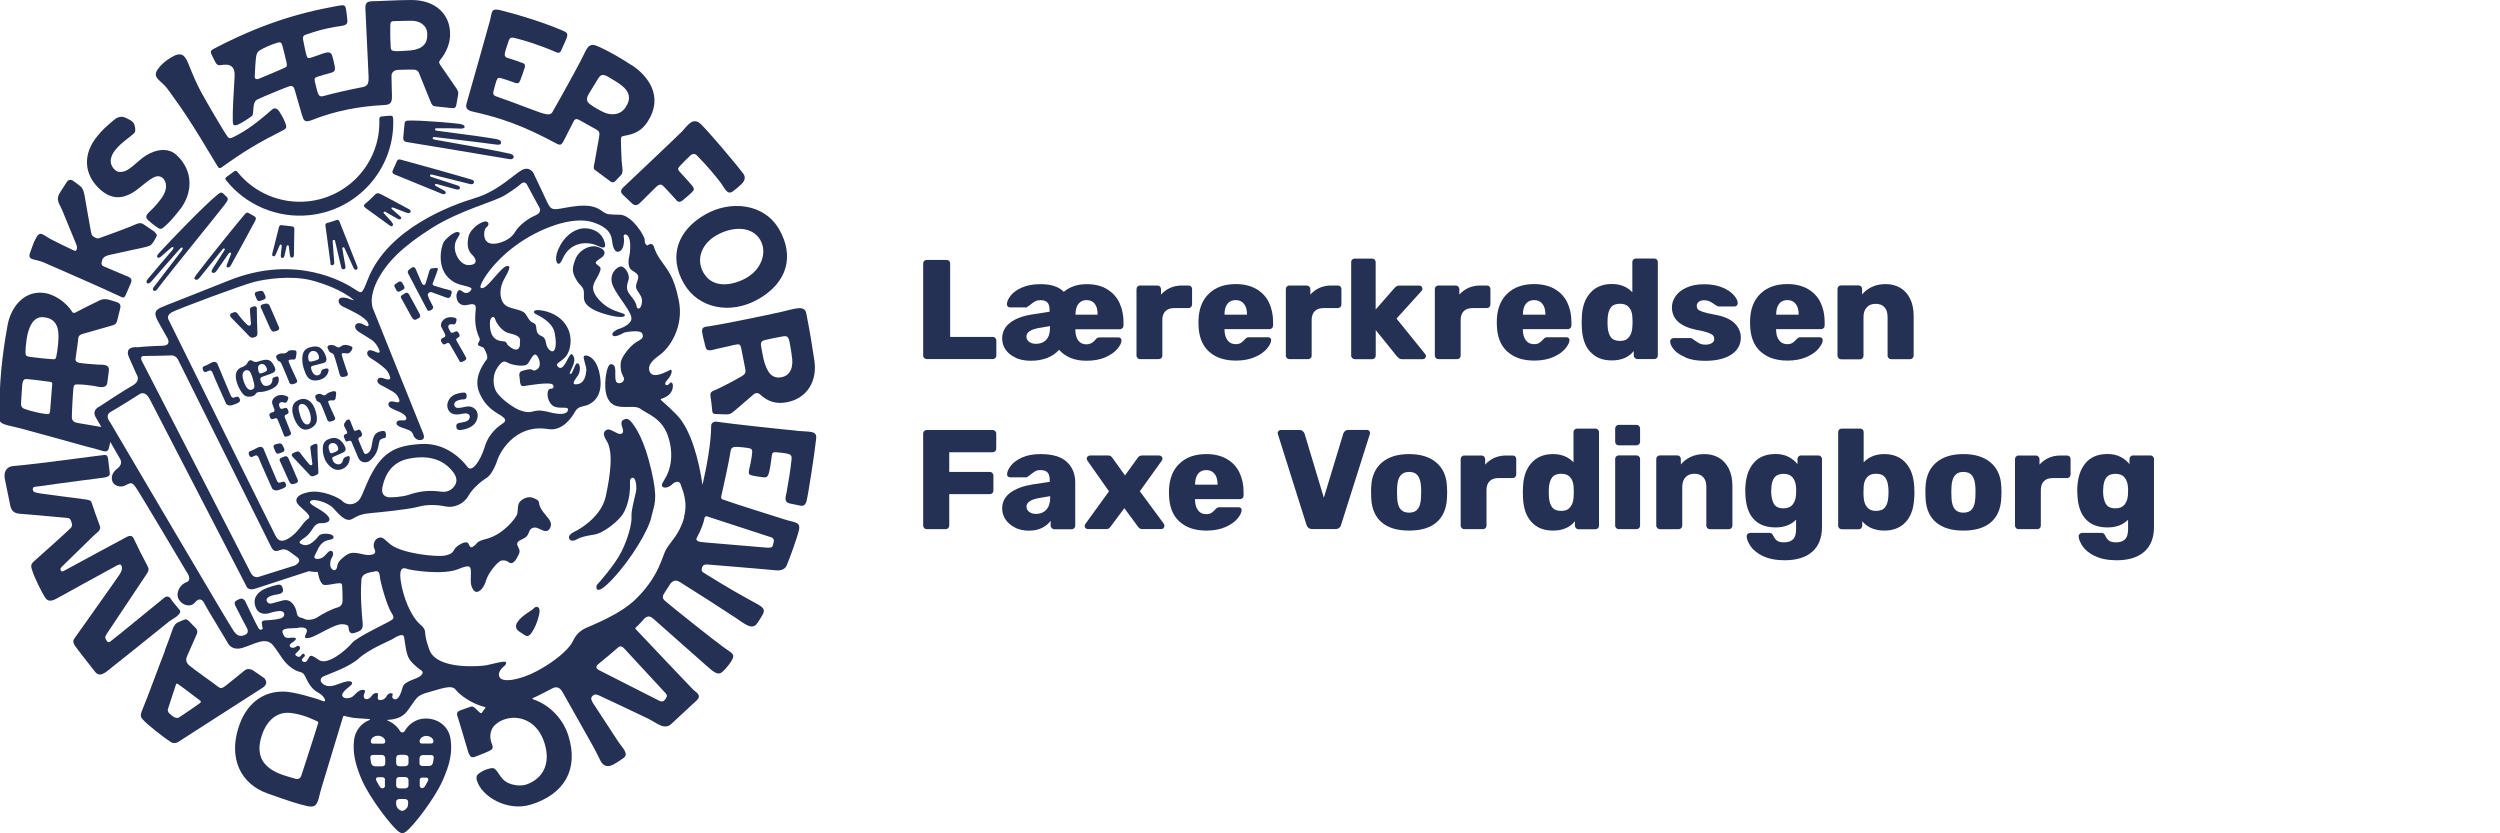 <?xml version="1.0" encoding="UTF-8"?>
<svg id="Lag_1" data-name="Lag 1" xmlns="http://www.w3.org/2000/svg" viewBox="0 0 300 100">
  <defs>
    <style>
      .cls-1 {
        fill: none;
        stroke: #000;
        stroke-miterlimit: 10;
      }

      .cls-2 {
        fill: #253154;
      }
    </style>
  </defs>
  <g id="Lange_kredsnavne" data-name="Lange kredsnavne">
    <path class="cls-2" d="M110.91,42.97c-.08-.08-.13-.18-.13-.3v-11.05c0-.12.04-.23.13-.31s.18-.12.3-.12h2.38c.12,0,.23.04.31.12.08.08.12.18.12.31v8.81h5.1c.12,0,.23.04.31.13.09.08.13.19.13.31v1.8c0,.12-.04.23-.13.3-.08.08-.19.12-.31.12h-7.9c-.11,0-.21-.04-.3-.13Z"/>
    <path class="cls-2" d="M121.88,42.92c-.52-.23-.92-.55-1.2-.95s-.42-.85-.42-1.35c0-.77.32-1.4.95-1.89.63-.49,1.52-.82,2.65-1l2.09-.32v-.2c0-.41-.08-.71-.25-.9-.16-.19-.45-.29-.86-.29-.24,0-.43.04-.59.12-.15.08-.33.2-.52.36-.15.12-.28.22-.39.27-.05.08-.1.12-.17.12h-1.97c-.11,0-.2-.04-.27-.11s-.1-.16-.1-.26c0-.31.15-.65.44-1.03.29-.38.75-.71,1.35-.98.61-.27,1.35-.41,2.24-.41,1.28,0,2.21.31,2.79.92.74-.61,1.64-.92,2.72-.92s1.88.22,2.55.65c.67.43,1.15.99,1.45,1.67.3.69.45,1.43.45,2.22v.43c0,.12-.04.23-.13.31-.08.08-.19.13-.31.13h-5.34v.1c.01.57.14.99.37,1.28s.55.43.94.43c.44,0,.82-.19,1.12-.58.09-.11.17-.18.24-.21s.17-.04.31-.04h2.21c.1,0,.19.03.25.1.07.07.1.15.1.26,0,.28-.16.62-.49,1.01-.33.39-.81.73-1.44,1.01s-1.39.42-2.28.42c-.71,0-1.35-.11-1.9-.34s-1.01-.55-1.38-.97c-.79.87-1.93,1.31-3.4,1.31-.69,0-1.3-.12-1.82-.35ZM125.54,40.78c.31-.32.46-.8.46-1.44v-.21l-1.39.24c-.96.18-1.44.52-1.44,1.02,0,.26.11.47.33.63.22.16.5.24.82.24.51,0,.92-.16,1.22-.48ZM131.71,37.76v-.07c0-.53-.11-.95-.34-1.24-.23-.29-.56-.44-.99-.44-.39,0-.7.14-.94.42-.24.28-.37.7-.38,1.26v.07h2.65Z"/>
    <path class="cls-2" d="M136.51,42.97c-.08-.08-.13-.18-.13-.3v-7.97c0-.12.04-.23.12-.31s.18-.13.31-.13h2.07c.12,0,.23.04.31.13.08.08.13.19.13.31v.65c.32-.35.69-.62,1.11-.81.43-.19.9-.28,1.42-.28h.77c.12,0,.23.04.31.12.08.08.12.18.12.31v1.85c0,.11-.04.21-.12.3-.08.08-.18.13-.31.13h-1.72c-.45,0-.8.12-1.05.37s-.37.6-.37,1.05v4.29c0,.12-.04.23-.13.3-.08.08-.19.12-.31.12h-2.24c-.11,0-.21-.04-.3-.13Z"/>
    <path class="cls-2" d="M145.04,42.16c-.79-.74-1.2-1.82-1.22-3.24v-.53c.05-1.35.46-2.4,1.26-3.16.79-.76,1.86-1.14,3.21-1.14.97,0,1.8.2,2.47.59.67.39,1.18.93,1.51,1.61.33.69.5,1.46.5,2.34v.43c0,.12-.04.23-.13.31-.08.08-.19.13-.31.13h-5.39v.1c.01.51.13.92.36,1.23.23.31.55.47.97.47.27,0,.49-.05.65-.16.16-.11.32-.25.47-.42.1-.11.18-.18.25-.21.06-.03.16-.04.3-.04h2.23c.1,0,.19.03.26.09s.11.14.11.23c0,.29-.17.64-.5,1.04-.33.4-.82.74-1.46,1.02-.64.28-1.4.42-2.27.42-1.38,0-2.47-.37-3.26-1.11ZM149.64,37.76v-.03c0-.54-.12-.97-.36-1.27-.24-.3-.57-.45-1-.45s-.76.15-.99.45c-.23.3-.35.72-.35,1.27v.03h2.7Z"/>
    <path class="cls-2" d="M154.43,42.97c-.08-.08-.13-.18-.13-.3v-7.97c0-.12.04-.23.12-.31s.18-.13.31-.13h2.07c.12,0,.23.04.31.13.08.08.13.19.13.31v.65c.32-.35.69-.62,1.11-.81.43-.19.9-.28,1.42-.28h.77c.12,0,.23.04.31.12.08.08.12.18.12.31v1.85c0,.11-.04.21-.12.3-.08.08-.18.13-.31.13h-1.72c-.45,0-.8.12-1.05.37s-.37.6-.37,1.05v4.29c0,.12-.04.23-.13.3-.08.08-.19.12-.31.12h-2.24c-.11,0-.21-.04-.3-.13Z"/>
    <path class="cls-2" d="M162.27,42.98c-.08-.08-.13-.18-.13-.3v-11.22c0-.12.04-.23.13-.31.08-.08.19-.12.31-.12h2.07c.12,0,.23.04.31.12.08.08.12.18.12.31v5.68l2.26-2.58s.06-.06.13-.12.13-.1.2-.13c.07-.03.15-.04.25-.04h2.4c.1,0,.19.04.26.11s.11.17.11.28c0,.1-.04.19-.12.27l-2.99,3.3,3.42,4.23c.08.1.12.19.12.25,0,.11-.04.21-.11.28-.07.07-.17.11-.28.11h-2.47c-.15,0-.26-.02-.33-.07s-.16-.12-.26-.22l-2.58-3.2v3.06c0,.11-.04.21-.12.3-.08.08-.18.13-.31.13h-2.07c-.12,0-.23-.04-.31-.12Z"/>
    <path class="cls-2" d="M172.31,42.97c-.08-.08-.13-.18-.13-.3v-7.97c0-.12.04-.23.12-.31s.18-.13.31-.13h2.07c.12,0,.23.04.31.13.08.08.13.19.13.31v.65c.32-.35.69-.62,1.11-.81.43-.19.9-.28,1.42-.28h.77c.12,0,.23.04.31.12.08.08.12.18.12.31v1.85c0,.11-.04.21-.12.3-.08.08-.18.13-.31.13h-1.72c-.45,0-.8.12-1.05.37s-.37.6-.37,1.05v4.29c0,.12-.04.23-.13.3-.08.08-.19.12-.31.12h-2.24c-.11,0-.21-.04-.3-.13Z"/>
    <path class="cls-2" d="M180.84,42.16c-.79-.74-1.2-1.82-1.22-3.24v-.53c.05-1.35.46-2.4,1.26-3.16.79-.76,1.86-1.14,3.21-1.14.97,0,1.8.2,2.47.59.67.39,1.18.93,1.51,1.61.33.69.5,1.46.5,2.34v.43c0,.12-.04.23-.13.31-.08.08-.19.13-.31.13h-5.39v.1c.01.51.13.92.36,1.23.23.31.55.47.97.47.27,0,.49-.05.65-.16.16-.11.32-.25.47-.42.1-.11.18-.18.25-.21.06-.03.16-.04.3-.04h2.23c.1,0,.19.03.26.09s.11.14.11.23c0,.29-.17.64-.5,1.04-.33.4-.82.74-1.46,1.02-.64.28-1.4.42-2.27.42-1.38,0-2.47-.37-3.26-1.11ZM185.45,37.76v-.03c0-.54-.12-.97-.36-1.27-.24-.3-.57-.45-1-.45s-.76.15-.99.45c-.23.3-.35.72-.35,1.27v.03h2.7Z"/>
    <path class="cls-2" d="M190.83,42.23c-.63-.69-.97-1.68-1.01-2.96l-.02-.6.02-.61c.04-1.24.38-2.21,1.02-2.92.63-.71,1.5-1.06,2.58-1.06,1.02,0,1.84.33,2.46.99v-3.62c0-.12.04-.23.13-.31.08-.08.18-.12.3-.12h2.19c.12,0,.23.04.31.12.08.08.13.18.13.31v11.22c0,.12-.04.23-.13.3-.08.08-.19.12-.31.12h-2.02c-.11,0-.21-.04-.3-.13s-.13-.18-.13-.3v-.53c-.61.75-1.49,1.12-2.63,1.12s-1.96-.35-2.59-1.04ZM195.49,40.44c.24-.31.37-.71.39-1.18.02-.32.03-.53.03-.65,0-.12-.01-.33-.03-.63-.02-.44-.16-.81-.4-1.1-.24-.29-.6-.43-1.08-.43-.51,0-.88.15-1.1.45-.22.3-.35.72-.38,1.25l-.02.53.02.53c.03.53.16.95.38,1.25.22.3.59.45,1.1.45s.85-.16,1.09-.47Z"/>
    <path class="cls-2" d="M202.26,42.88c-.62-.26-1.09-.57-1.39-.93s-.45-.69-.45-.99c0-.11.04-.21.13-.28s.18-.11.28-.11h2.06c.07,0,.12.02.17.07.19.12.3.2.32.22.22.16.42.28.6.37s.41.13.67.13c.31,0,.56-.06.76-.18.2-.12.3-.29.3-.5,0-.18-.05-.33-.16-.44-.11-.11-.31-.22-.61-.33-.3-.11-.76-.22-1.37-.33-1.96-.4-2.94-1.3-2.94-2.72,0-.46.15-.91.45-1.33.3-.43.74-.77,1.33-1.03.58-.26,1.28-.39,2.1-.39s1.54.13,2.15.38c.61.25,1.07.56,1.39.92s.48.68.48.98c0,.1-.04.19-.11.27-.07.08-.16.12-.26.12h-1.87c-.1,0-.18-.02-.24-.07-.14-.07-.27-.15-.41-.26-.2-.13-.38-.24-.54-.31-.15-.07-.35-.11-.59-.11-.28,0-.5.06-.66.19s-.24.28-.24.48c0,.17.05.31.14.42.1.11.29.21.6.31.3.1.76.21,1.37.32,1.11.19,1.92.54,2.42,1.03.5.49.76,1.07.76,1.73,0,.85-.38,1.53-1.13,2.03-.75.5-1.81.76-3.17.76-.93,0-1.71-.13-2.33-.39Z"/>
    <path class="cls-2" d="M211.23,42.16c-.79-.74-1.2-1.82-1.22-3.24v-.53c.05-1.35.46-2.4,1.26-3.16.79-.76,1.86-1.14,3.21-1.14.97,0,1.8.2,2.47.59.67.39,1.18.93,1.51,1.61.33.69.5,1.46.5,2.34v.43c0,.12-.04.23-.13.31-.08.08-.19.13-.31.13h-5.39v.1c.01.51.13.92.36,1.23.23.31.55.47.97.47.27,0,.49-.05.65-.16.16-.11.32-.25.47-.42.1-.11.18-.18.25-.21.06-.03.16-.04.3-.04h2.23c.1,0,.19.03.26.09s.11.14.11.23c0,.29-.17.64-.5,1.04-.33.4-.82.74-1.46,1.02-.64.28-1.4.42-2.27.42-1.38,0-2.47-.37-3.26-1.11ZM215.84,37.76v-.03c0-.54-.12-.97-.36-1.27-.24-.3-.57-.45-1-.45s-.76.15-.99.45c-.23.3-.35.72-.35,1.27v.03h2.7Z"/>
    <path class="cls-2" d="M220.63,42.97c-.08-.08-.13-.18-.13-.3v-7.99c0-.12.04-.23.13-.31.08-.08.18-.12.3-.12h2.09c.12,0,.23.04.31.12.08.08.12.18.12.31v.65c.31-.37.7-.67,1.18-.9.48-.23,1.03-.34,1.66-.34s1.22.15,1.73.44c.5.29.9.73,1.19,1.31.29.58.43,1.27.43,2.09v4.74c0,.11-.04.21-.12.3-.08.08-.18.13-.31.13h-2.26c-.12,0-.23-.04-.31-.12-.08-.08-.13-.18-.13-.3v-4.64c0-.51-.12-.9-.37-1.17-.24-.27-.6-.41-1.06-.41s-.81.14-1.07.42c-.26.28-.39.67-.39,1.17v4.64c0,.11-.04.21-.12.3-.08.08-.18.13-.31.13h-2.26c-.11,0-.21-.04-.3-.13Z"/>
    <path class="cls-2" d="M110.91,63.37c-.08-.09-.13-.18-.13-.3v-11.03c0-.12.04-.23.12-.31s.18-.13.31-.13h7.9c.12,0,.23.04.31.13.09.08.13.19.13.31v1.8c0,.12-.04.23-.13.31-.08.08-.19.12-.31.12h-5.2v2.36h4.86c.12,0,.23.04.31.13.08.08.13.19.13.31v1.8c0,.12-.04.23-.13.31-.08.08-.19.12-.31.12h-4.86v3.77c0,.11-.04.21-.12.3-.08.08-.18.13-.31.13h-2.28c-.11,0-.21-.04-.3-.13Z"/>
    <path class="cls-2" d="M121.84,63.32c-.49-.23-.88-.55-1.16-.96s-.42-.86-.42-1.34c0-.77.32-1.4.96-1.88.64-.48,1.52-.81,2.64-1l2.11-.32v-.2c0-.42-.09-.73-.26-.92s-.46-.29-.87-.29c-.23,0-.42.04-.57.12-.15.08-.33.2-.52.36-.15.12-.28.22-.39.27-.05.08-.1.12-.17.12h-1.97c-.11,0-.21-.04-.28-.11-.07-.07-.1-.16-.09-.26.01-.31.16-.65.46-1.03.29-.38.74-.71,1.34-.98.6-.27,1.34-.41,2.23-.41,1.41,0,2.45.31,3.13.93.68.62,1.02,1.45,1.02,2.51v5.15c0,.11-.04.21-.12.3-.08.08-.18.13-.31.13h-2.09c-.11,0-.21-.04-.3-.13-.08-.09-.13-.18-.13-.3v-.59c-.25.35-.59.64-1.04.86-.44.22-.97.33-1.58.33s-1.15-.12-1.64-.35ZM125.55,61.17c.31-.33.47-.8.47-1.43v-.2l-1.41.24c-.95.18-1.43.52-1.43,1.02,0,.26.11.47.33.63.22.16.5.24.82.24.5,0,.9-.16,1.22-.49Z"/>
    <path class="cls-2" d="M130.28,63.39c-.08-.07-.12-.17-.12-.28,0-.09.03-.18.1-.26l2.82-3.89-2.57-3.65c-.07-.09-.1-.18-.1-.26,0-.11.04-.21.12-.28s.17-.11.27-.11h2.19c.14,0,.24.03.31.08.07.06.14.13.2.22l1.5,2.09,1.51-2.09s.04-.04.08-.1c.04-.06.1-.1.18-.14s.16-.06.25-.06h2.09c.1,0,.19.04.27.11.08.07.12.16.12.26,0,.09-.03.18-.1.27l-2.62,3.65,2.87,3.89c.06.08.08.17.08.26,0,.11-.04.21-.11.28s-.17.11-.28.11h-2.29c-.19,0-.35-.09-.48-.27l-1.65-2.24-1.67,2.24c-.07.09-.14.16-.2.2-.07.05-.16.07-.29.07h-2.23c-.1,0-.19-.04-.27-.11Z"/>
    <path class="cls-2" d="M141.5,62.56c-.79-.74-1.2-1.82-1.22-3.24v-.53c.05-1.35.46-2.4,1.26-3.16.79-.76,1.86-1.14,3.21-1.14.97,0,1.8.2,2.47.59.67.39,1.18.93,1.51,1.62s.5,1.46.5,2.34v.42c0,.12-.04.23-.13.31s-.19.13-.31.13h-5.39v.1c.01.51.13.92.36,1.23.23.31.55.47.97.47.27,0,.49-.05.65-.16.16-.11.32-.25.47-.42.1-.11.18-.18.25-.21.06-.03.16-.04.3-.04h2.23c.1,0,.19.03.26.09s.11.14.11.23c0,.29-.17.64-.5,1.04-.33.4-.82.74-1.46,1.02-.64.28-1.4.42-2.27.42-1.38,0-2.47-.37-3.26-1.11ZM146.11,58.16v-.03c0-.54-.12-.97-.36-1.27-.24-.3-.57-.45-1-.45s-.76.15-.99.45c-.23.3-.35.72-.35,1.27v.03h2.7Z"/>
    <path class="cls-2" d="M157.03,63.36c-.12-.1-.2-.22-.25-.37l-3.43-10.88-.03-.15c0-.09.04-.17.11-.25.07-.07.16-.11.26-.11h2.23c.17,0,.31.05.42.14.11.1.18.2.21.31l2.31,7.68,2.33-7.68c.03-.12.1-.23.21-.32.11-.09.25-.14.42-.14h2.23c.1,0,.19.04.25.11.07.07.1.16.1.25,0,.06,0,.11-.02.15l-3.45,10.88c-.03.15-.11.27-.23.37-.12.1-.28.14-.47.14h-2.74c-.19,0-.35-.05-.47-.14Z"/>
    <path class="cls-2" d="M165.8,62.68c-.77-.66-1.18-1.61-1.25-2.83-.01-.15-.02-.4-.02-.77s0-.62.02-.77c.07-1.2.5-2.14,1.28-2.81.79-.67,1.87-1.01,3.26-1.01s2.47.34,3.26,1.01c.79.67,1.22,1.61,1.28,2.81.02.29.03.55.03.77s-.01.47-.03.77c-.07,1.22-.48,2.17-1.25,2.83-.76.66-1.86.99-3.29.99s-2.52-.33-3.29-.99ZM170.13,61.09c.23-.29.36-.73.39-1.33.01-.11.02-.34.02-.68s0-.57-.02-.68c-.03-.59-.16-1.03-.39-1.33s-.57-.44-1.04-.44-.81.15-1.04.44c-.23.29-.36.74-.39,1.33l-.02.68.02.68c.03.6.16,1.05.39,1.33.23.29.57.43,1.04.43s.81-.14,1.04-.43Z"/>
    <path class="cls-2" d="M175.41,63.37c-.08-.09-.13-.18-.13-.3v-7.97c0-.12.04-.23.12-.31.08-.08.18-.13.31-.13h2.07c.12,0,.23.04.31.13.08.09.13.19.13.31v.65c.32-.35.69-.62,1.11-.81.43-.19.9-.28,1.42-.28h.77c.12,0,.23.04.31.12.08.08.12.18.12.31v1.85c0,.11-.04.21-.12.3-.08.08-.18.13-.31.13h-1.72c-.45,0-.8.12-1.05.37-.24.25-.37.6-.37,1.05v4.28c0,.12-.04.23-.13.31-.08.08-.19.12-.31.12h-2.24c-.11,0-.21-.04-.3-.13Z"/>
    <path class="cls-2" d="M183.77,62.63c-.63-.69-.97-1.68-1.01-2.96l-.02-.59.02-.61c.04-1.24.38-2.21,1.02-2.92.63-.71,1.5-1.06,2.58-1.06,1.02,0,1.84.33,2.46.99v-3.62c0-.12.04-.23.13-.31.08-.08.18-.12.3-.12h2.19c.12,0,.23.04.31.12.08.08.13.18.13.31v11.22c0,.12-.04.23-.13.31-.08.08-.19.12-.31.12h-2.02c-.11,0-.21-.04-.3-.13-.08-.09-.13-.18-.13-.3v-.53c-.61.75-1.49,1.12-2.63,1.12s-1.96-.35-2.59-1.04ZM188.44,60.84c.24-.31.37-.71.39-1.18.02-.32.03-.53.03-.65,0-.12-.01-.33-.03-.63-.02-.44-.16-.81-.4-1.1-.24-.29-.6-.43-1.08-.43-.51,0-.88.15-1.1.45-.22.3-.35.72-.38,1.25l-.02.53.02.53c.03.53.16.95.38,1.25.22.3.59.45,1.1.45s.85-.16,1.09-.47Z"/>
    <path class="cls-2" d="M193.94,53.31c-.08-.08-.12-.19-.12-.31v-1.58c0-.12.04-.23.13-.31s.18-.13.3-.13h2.12c.12,0,.23.04.31.13s.13.19.13.31v1.58c0,.12-.04.23-.13.31s-.19.13-.31.13h-2.12c-.12,0-.23-.04-.31-.13ZM193.95,63.37c-.08-.09-.13-.18-.13-.3v-7.99c0-.12.04-.23.13-.31.08-.08.18-.12.3-.12h2.12c.12,0,.23.04.31.12.08.08.13.18.13.31v7.99c0,.12-.04.23-.13.31-.08.08-.19.12-.31.12h-2.12c-.11,0-.21-.04-.3-.13Z"/>
    <path class="cls-2" d="M198.88,63.37c-.08-.09-.13-.18-.13-.3v-7.99c0-.12.04-.23.13-.31.08-.08.18-.12.3-.12h2.09c.12,0,.23.04.31.12.08.08.12.18.12.31v.65c.31-.37.7-.67,1.18-.9.48-.23,1.03-.34,1.66-.34s1.22.15,1.73.44c.5.29.9.73,1.19,1.31.29.58.43,1.27.43,2.09v4.74c0,.11-.04.21-.12.3-.08.08-.18.13-.31.13h-2.26c-.12,0-.23-.04-.31-.12-.08-.08-.13-.18-.13-.31v-4.64c0-.51-.12-.9-.37-1.17-.24-.27-.6-.41-1.06-.41s-.81.14-1.07.42c-.26.28-.39.67-.39,1.16v4.64c0,.11-.04.21-.12.3-.08.08-.18.13-.31.13h-2.26c-.11,0-.21-.04-.3-.13Z"/>
    <path class="cls-2" d="M211.5,66.71c-.68-.35-1.17-.76-1.46-1.21-.29-.46-.44-.84-.44-1.15,0-.11.04-.21.14-.29.09-.08.19-.12.31-.12h2.28c.11,0,.2.03.27.08.07.05.13.14.19.26.11.25.26.44.44.59.18.14.46.21.85.21.49,0,.85-.12,1.09-.37.24-.24.36-.65.36-1.21v-1.14c-.6.62-1.42.93-2.46.93-1.15,0-2.02-.33-2.63-1-.61-.66-.94-1.64-.99-2.93l-.02-.46c0-1.38.31-2.46.93-3.25s1.52-1.17,2.71-1.17c.58,0,1.09.11,1.53.33.44.22.81.52,1.1.89v-.61c0-.12.04-.23.12-.31.08-.08.18-.13.31-.13h2.07c.12,0,.23.04.31.13.08.09.13.19.13.31v8.14c0,1.3-.39,2.29-1.17,2.98-.78.68-1.88,1.02-3.3,1.02-1.09,0-1.97-.18-2.65-.53ZM215.11,60.56c.24-.29.37-.67.41-1.12.01-.08.02-.25.02-.51s0-.44-.02-.51c-.03-.46-.17-.84-.41-1.13-.24-.29-.6-.43-1.09-.43s-.86.15-1.09.45c-.23.3-.35.72-.37,1.25l-.02.37c0,.65.11,1.15.32,1.52.21.37.6.55,1.16.55.49,0,.85-.15,1.09-.44Z"/>
    <path class="cls-2" d="M223.47,62.55v.53c0,.11-.04.21-.12.3-.08.08-.18.13-.31.13h-2.02c-.12,0-.23-.04-.31-.12-.08-.08-.13-.18-.13-.31v-11.22c0-.12.04-.23.13-.31.08-.08.19-.12.31-.12h2.19c.12,0,.23.04.31.12.08.08.12.18.12.31v3.62c.62-.66,1.45-.99,2.47-.99,1.09,0,1.95.35,2.58,1.06.63.71.97,1.68,1.02,2.92.01.15.02.35.02.61s0,.45-.02.59c-.05,1.28-.38,2.27-1.01,2.96s-1.49,1.04-2.59,1.04-2.02-.37-2.64-1.12ZM226.22,60.86c.22-.3.35-.72.38-1.25.01-.11.02-.29.02-.53s0-.41-.02-.53c-.03-.53-.16-.95-.38-1.25s-.59-.45-1.1-.45c-.48,0-.84.14-1.08.43-.24.29-.38.65-.4,1.1-.01.15-.02.36-.02.63s0,.49.02.65c.02.48.15.87.39,1.18.24.31.6.47,1.09.47s.88-.15,1.1-.45Z"/>
    <path class="cls-2" d="M232.32,62.68c-.77-.66-1.18-1.61-1.25-2.83-.01-.15-.02-.4-.02-.77s0-.62.02-.77c.07-1.2.5-2.14,1.28-2.81.79-.67,1.87-1.01,3.26-1.01s2.47.34,3.26,1.01c.79.67,1.22,1.61,1.28,2.81.02.29.03.55.03.77s-.01.47-.03.77c-.07,1.22-.48,2.17-1.25,2.83-.76.66-1.86.99-3.29.99s-2.52-.33-3.29-.99ZM236.65,61.09c.23-.29.36-.73.39-1.33.01-.11.02-.34.02-.68s0-.57-.02-.68c-.03-.59-.16-1.03-.39-1.33s-.57-.44-1.04-.44-.81.15-1.04.44c-.23.29-.36.74-.39,1.33l-.02.68.02.68c.03.6.16,1.05.39,1.33.23.29.57.43,1.04.43s.81-.14,1.04-.43Z"/>
    <path class="cls-2" d="M241.93,63.37c-.08-.09-.13-.18-.13-.3v-7.97c0-.12.04-.23.12-.31.08-.08.18-.13.31-.13h2.07c.12,0,.23.04.31.13.08.09.13.19.13.31v.65c.32-.35.69-.62,1.11-.81.43-.19.9-.28,1.42-.28h.77c.12,0,.23.04.31.12.08.08.12.18.12.31v1.85c0,.11-.04.21-.12.3-.08.08-.18.13-.31.13h-1.72c-.45,0-.8.12-1.05.37-.24.25-.37.6-.37,1.05v4.28c0,.12-.04.23-.13.31-.08.08-.19.12-.31.12h-2.24c-.11,0-.21-.04-.3-.13Z"/>
    <path class="cls-2" d="M251.34,66.71c-.68-.35-1.17-.76-1.46-1.21-.29-.46-.44-.84-.44-1.15,0-.11.04-.21.14-.29.09-.08.19-.12.31-.12h2.28c.11,0,.2.03.27.08.07.05.13.14.19.26.11.25.26.44.44.59.18.14.46.21.85.21.49,0,.85-.12,1.09-.37.24-.24.36-.65.36-1.21v-1.14c-.6.62-1.42.93-2.46.93-1.15,0-2.02-.33-2.63-1-.61-.66-.94-1.64-.99-2.93l-.02-.46c0-1.38.31-2.46.93-3.25s1.52-1.17,2.71-1.17c.58,0,1.09.11,1.53.33.44.22.81.52,1.1.89v-.61c0-.12.04-.23.12-.31.08-.08.18-.13.31-.13h2.07c.12,0,.23.04.31.13.08.09.13.19.13.31v8.14c0,1.3-.39,2.29-1.17,2.98-.78.68-1.88,1.02-3.3,1.02-1.09,0-1.97-.18-2.65-.53ZM254.94,60.56c.24-.29.37-.67.41-1.12.01-.08.02-.25.02-.51s0-.44-.02-.51c-.03-.46-.17-.84-.41-1.13-.24-.29-.6-.43-1.09-.43s-.86.15-1.09.45c-.23.3-.35.72-.37,1.25l-.02.37c0,.65.11,1.15.32,1.52.21.37.6.55,1.16.55.49,0,.85-.15,1.09-.44Z"/>
  </g>
  <rect class="cls-1" x="-153" y="-320.13" width="2977" height="1198.38"/>
  <g>
    <path class="cls-2" d="M34.32,15.02c.09.25,0,.43-.24.55-3.22,1.64-4.69,2.51-7.55,4.56-.13.08-.3.01-.35-.06-3.35-5.61-4.12-6.7-6.08-9.41-.74-1.02-1.93-1.3-1.15-2.37.5-.69.98-1.02,1.58-1.39,1.21-.76,1.66-.29,2.07.73.65,1.64,1.05,2.51,1.52,3.39.47.88,2.76,4.83,3.22,5.42.12.16.31.18.52.08,1.89-.89,3.27-2.07,4.8-3.38.28-.24.6-.15.85.23.39.61.63,1.08.82,1.63Z"/>
    <g>
      <path class="cls-2" d="M66.87,31.58s-.49-.61.36-2.14c.85-1.53,2.03-1.98,2.76-2.04.74-.06,2.09.23,2.53,1.55.45,1.32-.75.54-1.12.41-1.06-.35-2.7-.29-3.65,1.24-.29.47-.5,1.32-.88.97Z"/>
      <path class="cls-2" d="M69.3,33.8c-.66-1.05-.71-1.47-.27-2.65.44-1.18,1.73-1.74,2.5-1.57.77.17,1.21.56.94,1.03-.26.47-1.35.74-.85,1.12.5.38.62.38.18,1.29-.44.91-1.26,1.56.21,3.09,1.47,1.53,3.24,1.35,2.95,1.79-.29.44-2.98-.26-3.91-.84-1.03-.64-1-1.06-.98-1.85.03-.79-.47-.94-.77-1.41Z"/>
      <g>
        <path class="cls-2" d="M62.31,75.78s-.74-.38-.18-1.18c.56-.8,1.62-1.27,1.91-1.59.29-.32.71-.24.71.29,0,.53-.38,1.65-.67,2.15-.29.5-.59,1.09-1.06.8-.47-.29-.71-.47-.71-.47Z"/>
        <path class="cls-2" d="M69.08,63.73s3.03-1.48,3.61-4.16c.58-2.68.92-5.4.1-6.68-.41-.65-.38-.97-.18-1.18.21-.21.47-.24.85-.03.38.2.71.35.71.35,0,0,.85.29.53-.65-.33-.94.06-.97.32-1.09.27-.12.59.12.91.56.32.44,1.36,1.82,2.22,5.53.86,3.7.36,4.09.01,5.68-.35,1.59-2.4,5.01-4.63,7.4-2.23,2.39-2,.83-1.91.74.09-.09,2.14-2.36,2.96-4.01.82-1.65,1.26-3.39,1.2-4.21-.06-.82.55-2.74.58-3.3.03-.56-.12-1.35-.41-1.35-.29,0-.38.24-.35.77.03.53-.05,2.38-.9,3.65-.55.82-2.26,2.21-3.35,2.39-1.09.18-1.65.3-2.15.59-.5.3-.83.11-.91-.15-.15-.47.79-.85.79-.85Z"/>
        <path class="cls-2" d="M27.73,38.1l2.01,2.06s.33.46.65.35c.04-.02.28-.09.28-.09,0,0,.24-.09.22-.44-.03-.63-.08-2.68-.07-2.8,0,0,.09-.53-.38-.41-.53.13-.44.32-.44.59,0,.26.12,1.5.12,1.5,0,0-.06.44-.47.09-.41-.35-1.06-1.2-1.06-1.2,0,0-.21-.4-.5-.28-.29.12-.34.12-.34.12,0,0-.31.16-.01.52Z"/>
        <path class="cls-2" d="M32.44,39.45l-1.09-2.44s-.24-.33.12-.47c.15-.06.38-.1.38-.1,0,0,.34-.09.5.23.16.32,1.04,2.4,1.04,2.4,0,0,.28.41-.04.57-.28.14-.53.15-.53.15,0,0-.22.01-.37-.34Z"/>
        <path class="cls-2" d="M30.81,35.91l-.16-.38s-.22-.37.1-.5c.19-.08.49-.12.49-.12,0,0,.28-.09.43.23.09.19.16.34.16.34,0,0,.18.32-.15.46-.32.13-.46.16-.46.16,0,0-.23.15-.41-.19Z"/>
        <path class="cls-2" d="M49.42,38.09l-1.22-2.22s-.27-.31.08-.48c.14-.07.36-.22.36-.22,0,0,.25-.16.44.15.19.31,1.24,2.29,1.24,2.29,0,0,.26.36-.04.55-.26.16-.46.22-.46.22,0,0-.22.03-.4-.3Z"/>
        <path class="cls-2" d="M47.56,34.81l-.13-.25s-.25-.31.01-.47c.19-.11.26-.18.4-.28,0,0,.26-.15.44.16.1.18.19.32.19.32,0,0,.21.31-.11.47-.31.16-.38.2-.38.2,0,0-.22.17-.43-.15Z"/>
        <path class="cls-2" d="M34.69,57.76l-1.06-2.35s-.24-.33.12-.47c.15-.06.44-.18.44-.18,0,0,.25-.1.41.22.16.32,1.04,2.4,1.04,2.4,0,0,.28.41-.04.57-.28.14-.53.15-.53.15,0,0-.22.01-.37-.34Z"/>
        <path class="cls-2" d="M33.06,54.22l-.16-.38s-.22-.37.1-.5c.19-.08.49-.12.49-.12,0,0,.28-.09.43.23.09.19.16.34.16.34,0,0,.18.32-.15.46-.32.13-.46.16-.46.16,0,0-.23.15-.41-.19Z"/>
        <path class="cls-2" d="M24.83,44.59l.31-.13s.24-.09.38.31c.19.52,1.61,3.66,1.61,3.66,0,0,.22.37.79.17.57-.19.53-.19.71-.3.24-.13.18-.35.12-.47-.06-.12-.12-.24-.28-.23-.32.02-.54.34-.77-.12-.22-.46-1.63-3.88-1.63-3.88,0,0-.22-.35-.74-.06-.51.3-.85.4-.85.4,0,0-.26.1-.13.44.18.45.47.2.47.2Z"/>
        <path class="cls-2" d="M30.36,54.78l.31-.13s.23-.09.38.31c.19.52,1.61,3.66,1.61,3.66,0,0,.22.37.79.18.57-.19.53-.2.71-.3.24-.13.18-.35.12-.47-.06-.12-.12-.24-.28-.23-.32.02-.54.34-.77-.12-.22-.46-1.63-3.88-1.63-3.88,0,0-.22-.35-.74-.06-.51.3-.85.4-.85.4,0,0-.26.1-.13.44.18.45.47.2.47.2Z"/>
        <path class="cls-2" d="M39.25,50.31s-.62-1.62-.78-1.88c-.16-.26-.41-.22-.48-.36-.07-.15-.12-.31-.12-.31,0,0-.2-.29.21-.45.58-.23.68.42,1.12-.03.18-.18.73-.37.97-.33.23.04.17.33.15.51-.02.18-.06.38-.06.38,0,0-.07.23-.29.21-.22-.02-.62-.02-.59.19.04.21.79,1.8.79,1.8,0,0,.19.28-.15.44-.12.05-.35.1-.35.1,0,0-.27.12-.43-.26Z"/>
        <path class="cls-2" d="M34.69,45.82s-.82-2.03-.98-2.29c-.16-.26-.25-.11-.36-.26-.1-.13-.19-.33-.19-.33,0,0-.14-.28.26-.44.58-.23.71.1,1.15-.35.18-.18.6-.13.84-.1.23.04.17.33.15.51-.02.18-.06.38-.06.38,0,0-.07.23-.29.21-.22-.02-.62-.02-.59.19.04.21.99,2.22.99,2.22,0,0,.19.28-.15.44-.12.05-.35.1-.35.1,0,0-.27.12-.43-.26Z"/>
        <path class="cls-2" d="M40.75,44.9s-.55-2.01-.68-2.29-.49-.28-.55-.43c-.06-.15-.54-.72.15-.78.7-.07.77.56,1.25.16.39-.33,1-.1,1.22,0,.42.19-.16.73-.16.73,0,0-.17.17-.38.12-.22-.05-.62-.09-.6.12.01.21.71,2.22.71,2.22,0,0,.16.3-.2.42-.12.04-.36.06-.36.06,0,0-.28.09-.4-.31Z"/>
        <path class="cls-2" d="M32.9,49.06l-.21-.56s-.21-.49.35-.88c.56-.4,1.24-.14,1.34-.09.1.04.29.13.19.37l-.1.24s-.13.26-.34.18c-.21-.09-.52-.12-.62.12-.1.24.13.57.13.57,0,0,.13.1.37.01.23-.09.39-.15.53.13.16.34.09.47-.12.56-.18.08-.35.13-.22.43.13.29.68,1.72.68,1.72,0,0,.19.29-.23.44-.37.13-.5.19-.6-.12-.12-.36-.73-1.82-.73-1.82,0,0-.09-.25-.34-.15-.25.1-.41.19-.57-.12-.16-.31-.07-.49.12-.56.19-.07.31-.1.31-.1,0,0,.18-.12.06-.37Z"/>
        <path class="cls-2" d="M53.38,40.04l-.39-.74s-.27-.45.23-.92c.5-.47,1.21-.29,1.32-.26.11.03.31.09.24.34l-.07.25s-.1.28-.31.22c-.22-.06-.53-.05-.6.2-.07.25.31.77.31.77,0,0,.15.08.37-.03.22-.12.37-.2.54.06.21.31.15.45-.04.57-.17.1-.33.18-.16.45.17.27,1.07,1.88,1.07,1.88,0,0,.23.27-.18.47-.35.18-.47.25-.61-.04-.17-.34-1.13-1.97-1.13-1.97,0,0-.12-.24-.35-.1-.23.14-.38.24-.58-.04-.2-.29-.14-.47.04-.57.18-.1.29-.14.29-.14,0,0,.16-.14.01-.37Z"/>
        <g>
          <path class="cls-2" d="M33.26,45.16c-.37.12-.59.14-.57.38.02.24-.12.64-.53.74-.51.12-.68-.14-.85-.52-.19-.43.02-.51.4-.63.29-.09.68-.25.95-.35.27-.11.51-.29.29-.75-.3-.63-.56-.94-1.24-.84-.69.11-.99.41-1.35.15-.36-.26-.57-.01-.68.22,0,0-.13.31-.53.45-.4.14-.87.38-.86,1.17.02.78.58,1.9,1.05,2.27.37.28,1.14.13,1.28-.11.18-.29.36-.31.73-.31.33,0,1.59-.32,1.94-.89.29-.48.16-1.03-.03-.96ZM30.53,46.42c-.03.28-.46.54-.8.22-.26-.24-.43-.72-.43-.72,0,0-.32-.79-.14-1.17.16-.32.4-.36.57-.32.24.06.38.28.59.95.16.52.22.83.2,1.05ZM31.01,44.51c-.09-.32-.07-.67.2-.78.39-.16.64.09.77.39.13.28.05.4-.19.52-.11.05-.27.11-.41.15-.24.07-.3,0-.37-.27Z"/>
          <path class="cls-2" d="M38.82,44.29c-.45.13-.13.61-.66.74-.35.09-.63-.21-.77-.61-.16-.47,0-.48.2-.54.21-.06,1.05-.26,1.13-.29.1-.04.65-.09.39-.82-.44-1.26-1.1-1.24-1.57-1.17-.46.07-1.09.26-1.22.99-.13.73.02,1.42.32,2.16.3.74.76,1.07,1.68.84.94-.24,1.1-.96,1.11-1.13.02-.25-.14-.31-.62-.17ZM36.98,42.92c-.01-.44.2-.75.52-.8.35-.05.71.19.78.71.04.3-.1.36-.77.52-.24.06-.51.15-.52-.44Z"/>
          <path class="cls-2" d="M41.96,54.88c0-.17-.12-.22-.53-.02-.41.2-.16.59-.58.81-.28.14-.72,0-.89-.37-.2-.44,0-.46.11-.51.12-.05.78-.34,1.02-.45.24-.12.53-.27.3-.75-.55-1.17-1.34-1.1-1.77-.96-.42.13-.84.36-.88,1.09-.02.46.03.82.21,1.31.17.49.96,1.65,2.02,1.29.99-.34,1.01-1.25,1-1.42ZM39.47,53.94c-.1-.42,0-.63.27-.74.22-.1.76-.01.84.59.04.26-.14.38-.51.51-.37.14-.47.17-.59-.36Z"/>
          <path class="cls-2" d="M35.87,47.98c-.16.07-.3.16-.44.28-.57.51-.28,1.45-.28,1.45,0,0,.12.53.36.95.4.71.88,1.07,1.58.82.38-.13.82-.48.91-.91.05-.23.08-.73-.23-1.54-.39-1.03-1.17-1.37-1.9-1.05ZM37.02,50.9c-.44.19-.79-.35-1-1.05-.19-.62-.31-1.17.02-1.33.37-.17.84.09,1.13.97.19.58.2,1.25-.15,1.41Z"/>
        </g>
        <path class="cls-2" d="M37.16,56.99l-.16-.17-1.89-2.01s-.29-.28.1-.46c.26-.12.33-.13.33-.13,0,0,.29-.16.49.13.21.33,1.1,1.39,1.1,1.39,0,0,.35.24.35-.09,0-.04-.23-1.79-.23-1.79,0,0-.09-.29.18-.43.26-.13.35-.16.35-.16,0,0,.35-.13.32.28-.03.41.1,3.02.1,3.02,0,0,.06.25-.13.37-.19.12-.56.22-.56.22,0,0-.19.02-.35-.16Z"/>
        <path class="cls-2" d="M41.65,51.81l-.28-.54s-.21-.29.03-.59c.23-.29.19-.26.19-.26,0,0,.31-.24.44.09.13.32.38.96.38.96,0,0,.07.3.29.22.16-.06.25-.1.25-.1,0,0,.22-.15.37.19.15.34.1.21.1.21,0,0,.12.31-.12.41-.24.1-.35.19-.28.4.07.21.64,1.51.64,1.51,0,0,.08.26.37.13.81-.37.43-1.61,1-2.32.11-.14.43-.35.72-.38.02,0,.47-.12.52.17.03.14.15.61-.13.65,0,0-.29.04-.49.2-.34.27.02,1.44-1.26,2.51-.35.29-1.05.35-1.38-.3-.08-.16-.76-1.79-.76-1.79,0,0-.06-.35-.31-.29-.25.06-.38.19-.5-.04-.09-.18-.16-.4-.16-.4,0,0-.12-.22.15-.34.32-.15.23-.07.21-.28Z"/>
        <path class="cls-2" d="M51.24,37.12l-.11-.2-2.1-4s-.23-.32.02-.53c.25-.21.38-.28.38-.28,0,0,.29-.21.46.19.17.4.72,1.67.72,1.67,0,0,.15.3.34.21.05-.02.12-.12.16-.28.1-.35.41-1.38.41-1.38,0,0,.07-.3.31-.32.19-.02.34-.03.34-.03,0,0,.46-.13.36.21-.1.34-.59,1.59-.59,1.59,0,0-.15.21.21.34.36.13,1.84.52,1.84.52,0,0,.3.03.2.36-.06.2-.09.3-.09.3,0,0-.08.38-.51.23-.42-.15-1.78-.65-1.78-.65,0,0-.1-.03-.19-.01-.16.04-.33.18-.27.41.09.36.54,1.17.54,1.17,0,0,.23.28-.05.5-.32.23-.53.19-.61-.02Z"/>
        <path class="cls-2" d="M55.27,47.16s-.95.07-1.37.76c-.42.69-.16,1.23.03,1.46.33.41.93.42,1.63.26.69-.16.93.24.77.58-.16.35-.53.4-.93.48-.4.08-.61.08-.64.37-.03.29.07.51.33.53.27.03,1.53-.16,1.98-.91.45-.75.28-1.45-.3-1.78-.63-.36-1.25.1-1.92.03-.32-.03-.6-.6.04-.87.35-.15.79-.15.79-.15,0,0,.32,0,.32-.37,0-.37-.12-.44-.31-.44-.19,0-.43.03-.43.03Z"/>
        <path class="cls-2" d="M46.88,13.88c-.3.02-.8.05-1.12.1-.24.04-.24.21-.24.37,0,.06,0,.08,0,.42-.02,4.77-3.67,8.88-8.56,9.39-3.22.34-6.42-.99-8.44-3.49-.03-.03-.03-.05-.05-.07-.16-.2-.39-.02-.39-.02,0,0-.61.44-.87.63-.26.19-.14.34-.08.42,2.37,2.99,6.17,4.59,10,4.19,5.76-.6,10.05-5.45,10.06-11.07,0-.39,0-.48-.02-.57-.02-.2-.09-.31-.32-.29Z"/>
        <path class="cls-2" d="M19.19,30.25c1.05-1.15,5.33-5.63,6.9-6.88.26-.2.46-.38.69-.15.21.21.2.19.42.4.22.21.17.4-.22.92-1.02,1.33-6.84,8.45-8.1,10.15-.15.2-.22.26-.42.19-.17-.06-.14-.25-.04-.39.16-.24,3.25-4.2,3.39-4.42.16-.24.11-.31.07-.35-.05-.04-.13-.02-.29.14-.54.58-3.21,3.67-3.43,3.92-.15.17-.38.32-.53.18-.13-.12-.02-.32.14-.52.52-.64,2.12-2.5,2.89-3.4.18-.21.18-.36.11-.39-.06-.02-.13-.01-.33.16-.37.33-.78.66-1.06.93-.2.19-.35.24-.47.15-.17-.12.02-.36.28-.64Z"/>
        <path class="cls-2" d="M23.57,32.95c1.76-2.29,4.46-5.64,5.75-7.18.14-.16.28-.33.49-.22.22.11.61.35.71.4.19.1.25.25.11.53-.22.44-2.85,5.24-2.94,5.39-.06.11-.17.23-.37.22-.15-.01-.17-.14-.1-.33.06-.16.48-1.22.5-1.27.02-.05.04-.13-.07-.17-.1-.04-.19.05-.24.14-.04.08-1.33,1.89-1.4,2.01-.13.22-.29.31-.46.27-.22-.05-.2-.25,0-.56.13-.21,1.35-2.09,1.35-2.09,0,0,.14-.19.03-.26-.11-.08-.23.09-.27.14-.19.24-2.35,2.92-2.66,3.3-.2.25-.34.34-.52.29-.19-.05-.24-.19.09-.61Z"/>
        <path class="cls-2" d="M32.69,30.37c.02-.09.77-3.06.77-3.06,0,0,.05-.34.34-.29.25.04,1.12.13,1.2.14.2.02.34.08.32.41-.02.46-.04,2.6-.04,2.87,0,.32-.04.45-.26.47-.13.02-.19-.04-.25-.41-.03-.19-.1-.75-.1-.85,0-.16-.05-.21-.13-.22-.08,0-.15.04-.17.21-.01.08-.2.93-.22.99-.06.27-.14.34-.3.32-.14-.01-.17-.16-.15-.4.01-.12.09-.86.1-.94.01-.08.02-.24-.09-.26-.13-.03-.14.07-.18.16-.08.17-.39.93-.44,1.02-.11.22-.16.24-.27.22-.18-.04-.19-.14-.13-.38Z"/>
        <path class="cls-2" d="M39.66,31.57c-.02-.13-.51-3.79-.6-4.44-.03-.21,0-.31.19-.37.5-.14.69-.2,1.11-.35.18-.07.3-.04.4.23.39,1.01,1.75,4.38,2.11,5.33.05.13.08.33-.08.39-.18.07-.34-.13-.38-.25-.03-.09-1.03-2.27-1.05-2.3-.02-.03-.03-.17-.19-.13-.15.04-.07.2-.07.26,0,.07.35,2,.35,2,0,0,.09.34-.21.37-.23.03-.28-.18-.3-.27-.02-.09-.72-3.04-.73-3.11-.01-.07-.04-.17-.19-.14-.11.03-.11.15-.1.22,0,.06.19,2.54.19,2.54,0,0,.02.25-.23.27-.18.02-.22-.05-.24-.24Z"/>
        <path class="cls-2" d="M46.81,27.09s-2.8-2.02-2.97-2.15c-.22-.17-.21-.35,0-.51.34-.26.94-.85,1.23-1.14.09-.09.29-.15.57-.02.27.13,3.27,1.73,3.43,1.83.16.09.3.26.16.39-.15.15-.31.08-.62-.03-.29-.11-1.23-.48-1.38-.53-.12-.04-.19-.05-.25.01-.04.04-.01.1.1.2.08.07.85.75.94.82.1.09.17.2.09.3-.08.1-.25.08-.39,0-.07-.04-1.38-.78-1.44-.82-.06-.04-.18-.09-.24.02-.05.09.03.14.12.24.21.22.8.87.88.98.16.21.14.33.1.37-.16.16-.18.1-.32.05Z"/>
        <path class="cls-2" d="M47.33,20.92s-.35-.12-.21-.44c.15-.32.48-1.06.52-1.16.07-.15.19-.24.46-.16,1.37.36,7.32,2.03,8.54,2.41.14.04.28.17.24.31-.08.28-.31.24-.5.2-.48-.11-4.53-1.14-4.59-1.14-.08-.01-.15,0-.18.09-.03.1.03.17.17.21.09.02,3.14,1.02,3.14,1.02,0,0,.35.1.26.37-.05.14-.32.13-.43.1-.08-.02-2.27-.64-2.35-.65-.06-.01-.16-.02-.21.08-.03.05.04.13.17.2.09.05.79.42.9.48.14.08.32.24.2.37-.11.12-.28.12-.38.07-.09-.04-5.74-2.35-5.74-2.35Z"/>
        <path class="cls-2" d="M48.74,17.03c-.22-.04-.38-.22-.35-.49.03-.25.16-1.61.16-1.74,0-.19.15-.32.39-.33,1.66-.06,5.61.31,6.1.38.51.07.67.17.71.32.06.24-.28.27-.53.26-.76-.04-2.05-.06-2.81-.04-.12,0-.18,0-.21.12-.03.1.11.16.24.18,1.19.16,6.02.78,7.09.99.3.06.55.18.58.31.09.33-.16.42-.55.36-1.38-.2-6.89-.85-7.36-.9-.1-.01-.24-.02-.28.12-.03.11.08.15.26.19,1.87.33,7.17,1.26,9,1.68.19.04.56.2.45.46-.09.22-.27.24-.59.18-1.94-.34-9.6-1.6-12.31-2.05Z"/>
      </g>
    </g>
    <g>
      <g>
        <path class="cls-2" d="M54.85,10.72c-.19-.26-1.84-2.67-1.95-2.83-.23-.33-.27-.45-.08-.69.8-.99,1.17-2.03,1.19-2.99C54.08,1.7,52.23,0,49.38,0c-1.63,0-3.79.14-4.72.15-.82,0-.83.47-.81.92.02.44.33,7.01.38,8.13.03.65-.05,1.13-.65,1.24-1.73.33-3.66.78-4.7,1.07-.45.13-.59,0-.71-.29-.12-.28-.3-1.07-.37-1.36-.09-.4-.08-.53.28-.65.51-.16.96-.29,1.46-.42.6-.16.74-.25.61-.93-.03-.18-.14-.67-.28-1.15-.16-.56-.58-.47-1.2-.26-.41.14-.84.31-1.31.46-.37.12-.47.06-.55-.17-.11-.31-.38-1.64-.43-1.94-.05-.26-.05-.51.26-.62,1.43-.5,2.33-.74,3.59-.95,1.21-.2,1.54-.16,1.44-.91-.02-.15-.07-.79-.13-1.1-.11-.62-.18-.67-.99-.52-5.1.91-9.51,2.35-14.83,5.12-.33.17-.51.29-.37.64.15.35.46.93.54,1.08.11.2.29.33.59.28,1.16-.22,1.75.14,1.67,1.4-.12,1.91-.25,4.13-.22,5.29.01.43.07.69.66.43.42-.18,1.33-.78,1.6-.99.15-.12.15-.19.18-.49.02-.21.05-.63.07-.77.06-.31.14-.61.46-.76.56-.28,3.37-1.44,3.8-1.57.39-.12.57.06.65.38.26.94.58,2.02.83,2.87.26.88.34,1.16,1.29.78,2.78-1.1,5.65-1.63,8.53-1.78.82-.04,1.08-.19,1.03-1.24-.03-.59-.03-1.71-.05-2.2-.02-.49.29-.73.73-.78.27-.03,1.43-.04,1.78-.04.49,0,.68.11.84.54l1.33,3.29c.17.43.28.55.63.59.35.04,1.35.13,1.92.2.38.05.49-.09.55-.39.05-.25.15-.78.2-1.11.06-.41.04-.49-.13-.73ZM34.15,8.14c-.25.12-2.97,1.28-3.08,1.31-.11.03-.5.18-.5-.26s.11-2.1.17-2.42c.07-.35.18-.56.39-.7.44-.3,1.56-.78,2.17-.95.35-.1.47-.01.56.27.11.37.4,1.53.51,2.04.1.5.08.57-.23.71ZM49.12,6.06c-.63.06-1.3.08-1.48.08-.66,0-.74-.14-.76-.5-.04-.59-.06-1.72-.05-2.42,0-.66.12-.68.54-.69.36,0,1.61-.04,1.94-.04,1.07-.02,1.92.55,1.96,1.54.05,1.17-.48,1.88-2.14,2.04Z"/>
        <path class="cls-2" d="M85.46,49.23c-.04-.52-.11-1.08-.2-1.66-.1-.65.3-.62.89-.91,1.12-.55,2.1-1.06,2.74-1.44.47-.27.63-.44.55-.9,0,0-.43-2.27-.51-2.6-.09-.38-.19-.48-.78-.34-.76.17-1.63.36-2.16.49-.57.14-1.2.38-1.32-.22-.05-.28-.3-1.1-.4-1.7-.14-.79.35-.72.85-.8,2.09-.33,6.92-1.34,8.71-1.74,1.44-.32,2.72-.86,2.92.18.4,1.99.69,3.74.98,5.7.35,2.36-.81,4.53-3.36,4.99-1.28.23-2.25-.11-3.14-.93-.28-.25-.56-.21-.74-.07-.18.14-1.85,1.6-2.26,1.94-.56.47-.64.54-1.41.5-.28-.02-.72-.03-.96-.04-.28-.01-.38-.14-.4-.44ZM95,42.56s-.13-.92-.25-1.5c-.13-.65-.29-.78-.78-.7-.74.12-1.37.27-2.12.43-.66.14-.57.47-.47,1.05.02.13.24,1.23.24,1.23.44,1.77,1.1,2.41,2.19,2.19,1.14-.23,1.45-1.4,1.18-2.69Z"/>
      </g>
      <g>
        <path class="cls-2" d="M19.78,78.06c.6-1.54.85-2.34.94-2.56.16-.41.32-.69.71-.85.25-.11.46-.21.74-.31.16-.06.3.01.49.18.12.11.64.66.84.86.2.2.22.46.12.7-.18.41-1.08,2.43-1.18,2.68-.1.26-.23.65.26,1.08.59.52,2.93,2.13,3.45,2.55.36.29.52.2.94-.11.18-.13,2.18-1.76,2.18-1.76.44-.44,1.02-.14,1.14-.04l1.3.89c.61.7-.17,1.14-.17,1.14l-10,6.42c-.1.07-.56.43-1.05.11-.93-.6-2.87-2.13-3.36-2.71-.15-.17-.37-.36-.09-1.05.79-1.91,1.98-5.23,2.76-7.2ZM21.12,82.14c-.08.17-.94,2.89-.97,2.96-.06.16.02.36.17.51.08.08.34.29.41.35.28.2.6.25.79.11.09-.07,1.91-1.27,2.44-1.68.13-.1.21-.19.09-.29-.13-.1-2.4-1.83-2.7-2.02-.11-.07-.18-.07-.23.05Z"/>
        <path class="cls-2" d="M21.54,73.18c-.12-.18-.88-1.02-1.02-1.28-.19-.34-.52-.41-.81-.17-.22.18-5.72,4.69-6.47,5.25-.15.11-.32.09-.39-.02-.03-.05-.12-.2-.16-.27-.08-.13-.1-.28.07-.55.26-.41,4.46-6.69,4.78-7.17.24-.36.41-.6.17-1.03-.39-.71-1.43-2.78-1.67-3.33-.14-.3-.39-.4-.81-.19-.24.12-7.32,3.94-7.57,4.09-.15.09-.28.07-.33,0-.14-.18-.09-.32.09-.5.68-.65,2.92-2.87,3.83-3.74.23-.23.53-.44.61-.55.16-.23.22-.35.11-.65-.33-.88-.74-2.01-.98-2.77-.05-.17-.15-.26-.59-.35-.22-.04-4.86-.62-5.45-.72-.58-.1-.99-.14-1.01-.45-.02-.42.16-.35.89-.44,1.86-.29,7.67-1.03,7.67-1.03.42-.08.73-.2.67-.58-.04-.23-.17-1.53-.2-1.69-.06-.33-.15-.47-.47-.44-1.67.18-7.51,1.03-10.94,1.33-.45.04-1.16.35-.99,1.48,0,0,.53,2.66.66,3.25.17.77.57.97,1.34,1.01.8.04,5.17.47,5.54.49.24.01.34.12.44.42.02.07.04.14.07.23.06.22.05.37-.2.62-.43.43-3.87,3.52-4.11,3.72-.55.47-.66.62-.48,1.2.33,1.05,1.12,2.58,1.49,3.21.31.52.6.71,1.4.31,0,0,6.76-3.73,7.28-4,.35-.18.45-.16.55-.03.16.22.1.63-.15,1.02-.38.6-5.39,7.63-5.48,7.77-.2.29-.14.53.08.87.2.32,2.36,3.05,2.36,3.05.63.89,1.38.07,2.19-.57,1.62-1.26,6.66-5.35,6.79-5.44.6-.4,1.55-.88,1.21-1.37Z"/>
        <path class="cls-2" d="M18.54,27.83c.25.26.38.34.18.67-.14.23-.18.34-.32.55-.3.43-.43.48-1.13.64-.83.19-2.87.61-4.07.89-.39.09-.81.2-.95.66-.15.51-.03.63.23.74.28.12,2.09.9,2.52,1.07.43.17,1.01.3.68.98l-.59,1.35c-.23.46-.33.35-.78.14-2.92-1.36-6.4-2.86-9.07-4.03-1.04-.46-1.99-.19-1.63-1.17.24-.67.41-1.17.64-1.62.58-1.12.79-.55,1.9.03.61.32,1.91.95,2.48,1.22.38.18.49.21.57-.01.09-.26.02-.43-.07-.67-.08-.21-1.38-3.36-1.67-4.06-.33-.77-.76-1.19-.34-1.98l.9-1.4c.14-.22.43-.35.72-.16.26.18.53.39.92.69.33.25.46.9.51,1.22.08.53.55,3.12.72,4.08.07.35.11.54.21.64.09.08.28.2.44.27.16.07.32.03.59-.07,1.21-.45,3-1.07,4.22-1.61.39-.18.69-.13.96.08.14.11,1.21.81,1.24.84Z"/>
        <path class="cls-2" d="M21.54,25.21c-1,1.27-1.33,1.56-1.81,1.99-.42.38-.53.34-1.1-.08-.26-.19-.45-.33-.81-.66-.36-.32-.39-.57.11-1.04.39-.37.61-.57,1.26-1.38.83-1.02.9-1.89.5-2.49-.33-.49-.87-.47-1.27-.25-1.01.56-1.57,1.23-2.41,1.76-1.19.74-2.51.97-3.92-.26-2.09-1.82-2.2-4.37-.33-6.56.69-.81.81-.9,1.92-1.85.73-.62,1.29-.3,1.46-.23.16.07.52.27.65.36.05.04.27.22.34.45.09.31.11.48.09.76,0,.08-.06.2-.23.35-.69.6-1.35.97-2.1,1.85-.79.92-.82,1.92.03,2.56.33.25.94.17,1.44-.14.83-.51,1.51-1.39,2.57-1.92,1.25-.62,2.43-.59,3.25.17,2.04,1.88,1.99,4.56.37,6.61Z"/>
        <path class="cls-2" d="M75.74,7.79c-1.3-.84-2.29-1.44-3.82-2.16-1.32-.62-1.38-.01-2.2,1.59-.49.96-2.41,4.46-3.42,6.21-.28.48-.71.4-2.85-.43-1.45-.56-2.84-1.06-3.92-1.44-.43-.15-.36-.45-.28-.73.06-.22.2-.78.29-1.05.15-.48.27-.49.7-.37.44.12,1.1.36,1.53.52.36.13.53.05.66-.29s.39-1.04.55-1.57c.07-.25-.02-.42-.21-.49-.55-.21-1.44-.5-1.93-.65-.31-.1-.31-.4-.23-.68.09-.33.32-1.05.45-1.4.1-.28.26-.4.63-.31,1.28.3,3.21.92,5.09,1.74.28.12.46.03.57-.24.07-.15.59-1.33.59-1.33.28-.65.1-.82-.33-1-2.3-.99-5.21-1.9-7.49-2.47-1.25-.31-1.03.13-1.36,1.36-.25.93-2.56,9.08-2.71,9.59-.12.41-.32.92.51,1.16,3.54.79,6.22,1.72,10.2,3.87.46.25.62.14.8-.17.38-.68.83-1.67,1.31-2.56.12-.22.33-.25.57-.13.23.12,1.72.95,2.12,1.18.38.22.42.38.33.92-.09.54-.44,2.51-.56,3.14-.04.2-.18.64.05.78l1.88,1.4c.31.24.57-.04.57-.04,0,0,.5-.53.74-.79.26-.28.06-1.1.03-1.59-.03-.49-.09-2.04-.09-2.51,0-.43.03-.49.43-.56,1.14-.19,2.04-.55,2.78-1.7,1.97-3.04.01-5.53-1.95-6.8ZM74.59,10.25c1,.77,1.17,1.66.43,2.7-.68.96-1.91.91-2.8.41-.44-.25-.67-.31-1.37-.82-.51-.37-.52-.71-.19-1.28.23-.4.69-1.12,1.09-1.79.34-.56.61-.58,1.15-.3.34.18,1.34.8,1.69,1.07Z"/>
        <path class="cls-2" d="M86.58,22.05c-.7-.92-1.68-2.1-2.82-3.26-.34-.41-.63-.41-.98-.07-.33.32-.7.67-1.22,1.23-.25.26-.23.41-.02.64.23.25,1.19,1.28,1.49,1.65.24.29.3.48.12.7-.17.22-1.1,1-1.25,1.12-.23.18-.49.24-.7,0-.36-.41-1.02-1.15-1.58-1.71-.27-.27-.5-.29-.93.13-.27.27-1.89,1.87-1.89,1.87-.11.11-.55.57-1.09-.07l-.9-.85c-.12-.12-.59-.48.04-1,0,0,6.6-6.24,6.98-6.64.71-.76,1.33-1.83,2.32-.85.97.96,4.12,4.65,5.07,5.94.18.25.29.7-.24,1.21-.42.4-.53.49-1.02.86-.68.52-.99-.37-1.38-.88Z"/>
      </g>
    </g>
    <path class="cls-2" d="M82.07,34.04c-1.93-3.38-.66-6.47,2.57-8.31,2.98-1.7,7.05-1.37,8.87,1.81,1.81,3.18,1,6.35-2.5,8.35-3.39,1.94-7.25,1.09-8.93-1.85ZM91.25,28.82c-.98-1.72-3.35-1.69-5.3-.57-1.63.93-2.52,2.75-1.53,4.48,1.11,1.95,3.52,1.54,5.14.62,1.85-1.05,2.51-3.09,1.69-4.52Z"/>
    <path class="cls-2" d="M95.6,51.68c-1.52-.13-8.43-.88-9.56-1.07-.36-.06-.73.14-.7.51,0,1.99-.55,4.96-1.04,7.07-.4-2.75-1.32-6.62-3.13-8.45-2.31-2.34-2.2-1.59-1.25-2.12.55-.31.83-.78.83-1.35,0-.22-.17-.58-.43-.23-.26.35-.84.18-.22-.48.62-.66.57-1.28.35-1.19-.22.09-2.03,1.2-2.47.27-.44-.93.73-1.7,1.26-2.1,1.15-.86,2.86-3.37,2.21-6.52-.62-3.04-1.35-3.57-2.35-5.07-.44-.66-.62-1.32-.62-1.32,0,0-.18-.66-.8-.17,0,0-.35-.13-.31-.62.04-.49-1.55-3.03-2.97-3.07-1.41-.04-1.5,0-2.08-.39-.57-.4-1.28-.92-3.49-.61-2.21.31-2.6.71-3.13-.43-.53-1.15-1.69-3.57-1.69-3.57,0,0-.44-.88-1.41-.35-.97.53-2.84,2.52-5.61,3.35-2.76.83-10.45,3.62-12.85,9.75-.71,1.81-.71,1.75-1.51,1.22-1.27-.84-7.07-4.31-15.11-1.1-5.24,2.1-7.65,3-8.21,3.26-.76.36-.88.71-.29,1.77.59,1.06.97,1.73.97,1.73,0,0,.77,1.06-.5,1.09-1.71.04-3,.18-3,.18,0,0-1.65-.23-1,1.24.48,1.08.46,1.05.89,2,0,0,.59.76-.47,1.35-1.06.59-4,2.54-4,2.54,0,0-.95.38-.41,1.3.14.24.38.64.65,1.12-.04,0-.07.01-.11,0-.17-.03-2.3-.4-2.64-.45-.29-.05-.77-.12-.78-.7,0-.67.12-2.84.19-3.49.05-.48.23-.44.56-.45.48-.01,1.64.13,1.9.18.78.18,1.51.32,1.61-.4.02-.18.11-.86.18-1.42.11-.84-.8-.71-1.38-.74-.78-.05-1.91-.15-2.16-.21-.31-.07-.5-.18-.45-.51.09-.58.24-1.71.29-2.12.04-.33-.04-.69.58-.85l3.43-.98c.3-.07.56-.14.69-.6,0,0,.32-1.25.38-1.54.06-.29-.05-.57-.39-.67-.34-.1-.61-.22-.95-.3-.48-.11-.76-.1-1.12.06-.41.18-2.69,1.34-2.92,1.47-.13.07-.31.07-.38-.05-.69-1.12-2.15-2.22-3.61-2.32-2.37-.17-3.78,1.9-4.15,3.82C.24,42.73-.09,45.74-.09,50.22c0,.78,1.06.78,2.69,1.22,2.78.74,7.85,2.17,8.02,2.21.34.08.82.19,1.41.38.81.27.95.14,1.07-.39.04-.16.09-.38.14-.61.62,1.07,1.15,2,1.15,2,0,0,.44.62-.26,1.15-.7.53-.82,1.12-.64,1.59.18.47.86.79,1.5.5.65-.3.79-.53,1.32.23.53.76,6.09,10.14,6.09,10.14,0,0,.71.94,0,1.21-.91.34-1.35,1.39-.94,2.09.41.7,1.41,1,1.94.35.53-.65.91-.28,1.09.06.27.5.38.74,2.75,4.64,0,0,.42,1.17,1.83.76,1.41-.41,2.82-1.42,3.71-.3.89,1.12,1.24,2.06,2.3,2.76,1.06.7,1.18.17,1.59,1.06.41.88.83,1.47,1.47,1.82.41.22.61.43.79.71.18.35,0,.4-.14.34-1.09-.43-3.56-1.12-4.68-1.15-2.6-.07-4.58,1.47-5.49,4.31-1.17,3.64.18,6.74,3.5,7.92,2.43.86,3.52,1.22,4.66,1.49.89.21,1.17,0,1.42-.74.09-.27.17-.76.42-1.57.75-2.48,2.25-7.4,2.54-8.38.02-.07.08-.15.2-.11.53.16,1.11.26,1.73.29.42.02.82.05,1.22.08.14.01.13.07,0,.13-1,.39-1.69,1.31-1.82,2.35-.17,1.38.05,2.86.99,4.96.94,2.08,3.46,5.41,4.37,6.08.32.24.56.23.86,0,.92-.68,3.44-3.99,4.38-6.08.94-2.1,1.18-3.43.99-4.95-.19-1.57-1.46-2.55-3-2.55-1.12,0-2.03.65-2.52,1.51-.03.05-.12.16-.29.16s-.23-.1-.26-.15c-.32-.55-.85-1.01-1.49-1.27-.07-.03-.06-.09.02-.09.96-.05,1.76-.31,2.32-1.04,1.14-1.5,1.01-1.86,2.51-2.26,1.5-.4,2.82-.98,3.31-.32.35.48,1.76,1.66,3.5,2.08.07.02.1.07.05.13-.15.18-.26.34-.37.52-.03.05-.15.14-.27.03-.2-.16-.54-.54-.77-.69-.08-.05-.24-.06-.36-.02-.57.21-.94.33-1.17.41-.25.09-.55.26-.42.65.29.85,1.23,4.11,1.32,4.38.28.81.54.67,1.12.45.44-.17,1.19-.48,1.41-.59.38-.19.51-.35.31-.83-.27-.62-.34-1.62.36-2.28.46-.43.97-.65,1.51-.78,1.55-.35,3.63.33,4.45,2.98.76,2.46-.21,4.2-2.1,4.91-.71.27-1.76.15-2.47-.26-.67-.39-.93-1.14-1.36-1.55-.17-.16-.39-.15-.65-.08-.54.13-.84.29-1.15.49-.36.24-.54.44-.39.95.55,1.91,3.64,3.77,6.48,2.89,3.95-1.22,5.76-4.16,4.51-8.22-.75-2.43-2.64-3.87-4.18-4.39-.17-.06-.19-.13-.09-.17.71-.31,2.22-1.11,2.28-1.14.67-.37,1.03,0,1.28.43.12.2,2.37,4.21,3.54,6.28.55.98.95,1.86,1.02,1.98.24.43.67.86,1.48.45.48-.24,1.01-.63,1.25-.79.74-.51-.14-1.27-.55-1.89-.18-.28-2.99-4.58-3.07-4.69-.25-.39-.34-.68-.04-.93.28-.24.59-.09.82.02.04.02,5.62,2.63,5.83,2.75.28.16.67.39,1.22.69.87.48,1.32.13,1.48,0,.16-.14,2.99-2.77,3.12-2.89.64-.62-.09-.96-.4-1.25-.14-.13-6.39-6.72-6.93-7.3-.06-.06-.04-.14.04-.22.36-.31.68-.68,1.05-1.09.4-.3.64-.27,1.08.11.76.66,5.66,5.01,6.24,5.52.94.83,1.47,1.31,2.02.79.34-.32.8-.83,1.1-1.35.44-.77.06-.84-.94-1.55-.99-.7-6.17-4.81-7.07-5.6-.19-.16-.45-.45-.04-.98h-.01c.25-.37.5-.75.72-1.11.03-.03.05-.05.09-.09.3-.33.68-.29,1.03-.07,1.49.92,5.16,3.27,6.69,4.29,1.02.68,1.91,1.48,2.51.75.18-.22.7-1.05.77-1.21.37-.82-.32-.95-1.95-1.89-1.71-.91-5-2.95-5.17-3.06-.17-.11-.27-.24-.24-.42.02-.1.02-.14.09-.32.09-.22.33-.28.75-.24.17.02,7,.57,7.97.68.77.09,1.22-.14,1.42-.64.35-.86,1.23-3.24,1.44-4.18.23-1.02-.5-.88-1.69-1.27-1.92-.62-5.59-1.74-7.47-2.41-.17-.06-.2-.19-.15-.42.34-1.48.92-4.16,1.1-5.32.08-.54.32-.58.91-.56.39.02.82.07,1.2.13.37.06.52.15.49.54-.06.72-.22,1.43-.36,2.03-.12.54-.05.64.44.75.3.07,1.06.18,1.35.2.36.02.48-.14.6-.61.12-.48.23-1.19.33-2,.04-.35.16-.44.55-.4.22.03.84.07,1.22.15.38.08.64.13.6.65-.08,1-.47,3.36-.59,3.96-.12.58-.37,1.21.35,1.38l1.36.28c.27.04.55-.07.68-.59.22-.89,1-5.96,1.15-7.49.09-.95-.72-.77-2.3-.91ZM6.01,49.38c-.07.32-.14.34-.56.29-.64-.07-1.72-.33-2.48-.59-.51-.17-.45-.57-.44-.81.02-.46.12-1.98.14-2.13.09-.49.16-.69.61-.65.64.07,1.92.2,2.65.32.26.04.34.07.34.24,0,.02-.24,3.2-.26,3.32ZM6.72,42.91c-.02.13-.14.21-.3.2-.68-.03-2.34-.21-2.87-.29-.43-.07-.5-.19-.49-.56,0-.33.03-.85.13-1.52.19-1.35.74-2.76,1.96-2.68,1.25.08,1.88.83,1.87,2.26-.01,1.37-.27,2.46-.29,2.59ZM38.16,86.83c-.21.75-1.78,5.55-1.99,6.21-.21.66-.78.39-.78.39l-.96-.28c-2.79-.8-3.86-2.35-3.01-4.91.61-1.84,1.86-2.85,3.39-2.69.97.1,1.98.39,3.25,1,.13.06.15.15.11.3ZM51.33,93.75c-.1.19-.21.39-.34.61-.2.32-.62.28-.62-.11,0-.12,0-.56,0-.56,0,0-.09-.38.35-.38h.37c.38,0,.34.26.24.45ZM50.37,88.82c.11-.32.46-.52.81-.51.34,0,.7.19.81.51.06.18.02.4-.27.4h-1.08c-.29,0-.33-.22-.27-.4ZM50.35,90.99c0-.19.11-.38.43-.38s.68,0,.93,0,.39.14.33.41c-.04.19-.04.39-.12.6-.1.29-.35.3-.53.3h-.68c-.14,0-.38-.07-.37-.32,0-.25,0-.42,0-.61ZM48.9,96.84c-.11.19-.36.46-.64.46s-.53-.27-.64-.46c-.04-.08-.09-.24-.09-.58s.32-.38.42-.38h.61c.1,0,.42.04.42.38s-.04.5-.09.58ZM47.54,90.99c0-.27.13-.41.44-.41h.58c.29,0,.46.12.46.41v.57c0,.26-.19.39-.48.39h-.55c-.29,0-.45-.12-.45-.39v-.57ZM47.54,93.65c0-.27.13-.41.44-.41h.58c.29,0,.46.12.46.41v.57c0,.27-.19.39-.48.39h-.55c-.29,0-.45-.12-.45-.39v-.57ZM42.67,35.95s-.02.05-.05.06c.03-.05.05-.1.05-.06ZM20.53,37.51c.72-.41,8.69-3.37,10.01-3.69,1.32-.33,4.38-.8,6.8-.19,1.19.3,3.72,1.14,5.14,2.4-.23-.02-.59-.17-.72-.22-.23-.08-.95-.24-1.09.14-.2.54.52.86.52.86,0,0,1.67.8,1.99,1.03.32.23.85.55,1,.95.13.33-.05.38-.14.35-.2-.08-.32-.15-.44-.21-.43-.23-.78-.19-.92.05-.2.34.1.64.36.83.21.15.46.28,1.22.76.36.23.86.48,1.25,1.43.25.61-.55.17-.55.17,0,0-.64-.31-.83-.01-.3.46.42.86.42.86,0,0,.6.36,1.24.86.72.56.84.83,1.01,1.31.18.5-.42.33-.58.27-.17-.06-.72-.29-.89.05-.22.43.38.7.38.7,0,0,.94.48,1.41.77.47.29.61.53.75.87.15.33.04.48-.35.4-.27-.06-.74-.2-.87.11-.15.34.1.56.75.84.1.04,1.05.38,1.28.76.23.38-.06.48-.19.49s-.68-.08-.83.12c-.32.43.36.66.54.73.26.1.77.25.98.37.18.1.29.24.34.34.09.23.14.35.14.35,0,0,.24.41.62.44.38.03.79-.09.5-.8-.3-.71-5.95-14.79-5.95-14.79,0,0-.71-1.17.4-3.44,1.11-2.27,3.16-4.25,6.59-6.41,3.44-2.16,7.41-3.11,8.76-3.93,1.35-.83,1.92-1.36,1.92-1.36,0,0,.47-.44.74.09.27.53,1.48,2.73,1.48,2.73,0,0,.38.59-.44.94-.82.36-1.91,1.06-2.53,2.09-.62,1.03-2.5,1.64-3.2,1.17-.71-.47-.42-1.68-.21-1.79.21-.12.47-.53.06-.71-.41-.18-2,.77-2.2,1.89-.2,1.12,0,1.65.51,2.15.5.5.62,1.18-.5,1.18-1.12,0-2.12-1.9-1.39-3.09.38-.62.5-.82.09-.88-.41-.06-1.35.74-1.65,1.18-.29.44-1.15,3.58,1.34,4.89.83.44,2.14.45,1.96.83-.18.38-.61.54-.96.31-.35-.23-.53-.44-.76.09-.23.53.08,1.74,1.29,1.44,1.2-.3.95.32.92.94-.02.55-.17,1.67.52,3.14.08.17-.3.56-.2.74.08.14.63.25.7.37.73,1.33.3,1.33.11,1.66-.21.35-1.43,1.97-.63,3.76.8,1.79,1.95,2.27,2.57,2.68.62.41.62.65.24.92-.38.27-1.67,1.08-2.19,2.82-.53,1.74-1.55,3.15-2.08,2.42-.53-.73-2.48-2.94-5.57-2.75-3.09.18-4.79.95-6.4,4.52-.58,1.28-.73,1.94-1.15,2.32-.75.68-1.6.32-1.85.04-.38-.44-2.5-1.41-4.06-1.11-1.56.3-1.79,1-1.2,1.59.59.59,1.66,1.31,1.1,1.63-.62.35-1.14,1.68-2.41,2.38-.63.35-1.09.38-1.47-.32-.38-.7-12.8-25.86-12.8-25.86,0,0-.41-.56.26-.94ZM62.34,45.19c.09.62,0,1.23.53,1.14.53-.09,3.08-.51,3.43-.2.22.2.17.52-.22.52-.55,0-.51,1.41.2,1.99.71.57,2.01,0,1.88.57-.13.57-1.06.53-1.99.31-.93-.22-1.43-.37-2.27-.13-1.01.3-2.28-.55-2.28-.55,0,0-1.85-1.12-2.22-2.17-.25-.72-.27-1.74.29-2.56.56-.82.82-.83,1.29-.56.47.26,2,.54,2.35.1.35-.44.69-1.38,1.05-1.03.35.35.64,1.33.08,1.69-.24.15-.22.16-.42.14-.26-.02-.13-.28-1.03-.04-.49.13-.77.17-.68.79ZM62.34,41.62c-.09.23-.37.69-1.35-.16-.19-.16-.18-.49-.56-.5-1.18-.05-1.68-.78-1.64-2.25.02-.72.52-.88.64-.39.12.49.86,1.47,1.6,1.65.74.18,1.44.36,1.38.92-.06.56.02.5-.07.73ZM54.59,58.24c-.32.5-.86.87-1.65.76-1.65-.23-2.77,0-3.94.39-.69.23-2.18.36-2.53.25-.36-.11-.72-.38-.59-1.1.15-.82.67-2.91,2.96-3.45,2.29-.53,3.91,0,4.86.84s1.33,1.62.89,2.3ZM17.3,42.72c1.38,0,3.26-.07,3.26-.07,0,0,.53-.06.83.56.3.62,11.12,22.36,11.12,22.36.33.73.71.59,1.18.41.47-.18.91.12.91.12,0,0,.41.26,1.06.76.69.53-.29,1-.29,1l-4.32,1.36s-.62.24-.97-.5c-.35-.73-13-25.3-13-25.3,0,0-.45-.71.23-.71ZM31.94,74.44s-.56-.03-.53.32c.03.35.12.68.12.68,0,0-.26.35-.53-.09-.27-.44-1.57-3.2-1.57-3.2,0,0-.24-.47-.71-.26-.47.21-.71.33-.47.82.24.5,1.33,2.56,1.33,2.56,0,0,.42.61-.11.88-1.1.56-1.44-.53-1.85-1.11-.41-.59-14.42-24.39-14.42-24.39,0,0-.69-.8.11-1.24.81-.44,3.42-2.1,3.42-2.1,0,0,.65-.53,1.24.59.59,1.12,11.57,22.39,11.57,22.39,0,0,.15.65,1.09.35.94-.3,6.44-2.1,6.44-2.1,0,0,.65.14,1.06.09,0,0,.21,1.47.77,1.56.56.09,2.03-.42,2.12-.09.09.32.09,1.97.09,1.97,0,0,.03.68-.59.82-.62.15-1.94.83-2.38,1.15-.44.32-1.26.44-1.59.24-.32-.21-.85-.06-.94-.73-.09-.68-.65-1.76-1.65-1.5-1,.27-1.35.36-1.35.36,0,0-.38.15-.59-.26-.21-.41.44-.68.97-.77.53-.09,1.06-.15.97-.65-.09-.5-.3-.62-.62-.56,0,0-1.06.24-1.65.53-.59.3-1.41.92-1.05,2.06.36,1.15,1.41.91,1.77.79.35-.12,1.29-.36,1.56-.12.27.23.18.65-.35.8-.53.15-1.68.21-1.68.21ZM37.1,78.84c-.18.32-.33.76-.73.56-.41-.2.23-.68.23-.68,0,0-.06-.35-.27-.26-.21.09-.29.62-.82.21-.22-.17.06-.29.38-.65.32-.35-.09-.64-.29-.47-.56.47-1.16-.04-.62-.38.47-.3.88-.69.06-.65-.56.03-.85.18-1.12-.56-.27-.73,1.29-.5,1.85-.62.56-.12,1.09,0,1.06.38-.03.38-.67,1.03.3.82.97-.21,3-1.73,4.03-1.63,0,0,.62.03.65.29.03.26.03.97.71.76.68-.21,1.09-.36,1-1.21-.09-.85-.3-3.38-.16-4.94,0,0-.06-.62.38-.88.44-.27,1.15-.33,1.15-.33,0,0,.62-.32.68.5.06.82.89,3.65,1.39,4.41.5.76.15.79-.14,1-.29.21-4.03,1.95-4.59,2.66-.56.71-2.88,2.74-3.94,2.04-.6-.4-1-.7-1.18-.38ZM46.2,94.26c0,.41-.45.45-.65.11-.14-.23-.26-.44-.36-.64-.1-.2-.14-.47.25-.47h.39c.46,0,.36.4.36.4,0,0,0,.46,0,.59ZM46.23,91.62c0,.26-.24.34-.39.34h-.71c-.19,0-.45-.01-.56-.31-.08-.23-.08-.43-.12-.63-.06-.29.09-.43.35-.43s.63,0,.97,0,.45.2.46.4c0,.2,0,.38,0,.64ZM44.51,88.82c.11-.34.49-.54.85-.53.36,0,.73.2.85.53.06.19.02.42-.28.42h-1.13c-.3,0-.34-.23-.28-.42ZM50.5,81.1c-.59.44-1.97.62-2.18,1.36-.2.74-.5,1.59-1,1.44-.5-.15-.06-.62-.24-.68-.18-.06-.47-.09-.71.36-.24.44-.84.54-1,.33-.13-.18.12-.71-.12-.74-.24-.03-.44.03-.68.38-.23.35-.82.53-.91.09-.09-.44.41-.8-.03-.85-.44-.06-.8.29-1.15.65-.59.62-1.74.36-1.33-.29.41-.65,1.23-.91,1.09-1.24-.15-.32-.88-.12-1.74.21-.85.33-1.32.24-1.68,0-.35-.23-.56-.7.03-.97.59-.27,3.03-1.07,4.23-2.16,1.2-1.09,3.62-2.07,3.97-2.27.35-.21,1.32-.86,1.44-.27.12.59.21,2.12.71,2.76.5.65,1.21,1.14,1.21,1.14,0,0,.65.29.06.74ZM79.92,83.25c.09.1.13.23.09.35-.03.1-.19.36-.28.44-.13.13-.34.19-.58.07-.42-.22-7.09-3.6-7.09-3.6-.84-.37-.42-.69-.13-.93h0c.66-.53,1.76-1.45,2.27-1.91.21-.19.47-.09.64.08.21.21,4.81,5.19,5.09,5.5ZM82.11,62.05c-.58,2.12-1.6,2.86-2.2,3.92-.47.83-.79,3.12-3.55,5.86-1.96,1.95-5.4,3.21-6.14,3.57-.97.48-1.27,1.14-1.5,1.59-.53,1.06-2.38,2.54-4.35,3.57-1.97,1.03-4.03,1.39-4.41.72-.38-.68.56-1.36.56-1.36,0,0,.32-.26.18-.47-.15-.21-1.85.3-2.38.39-.53.09-5.88.63-6.8-1.87-.92-2.5-.06-2.12-1.15-3.09-1.09-.97-2.01-3.26-2.28-5.17-.27-1.91.5-1.53.88-1.41.38.12,4.18.75,6.03-.01,1.53-.64,1.5-.29,1.51.57,0,.68-.14,1.32.3,1.94s1.23-.12,1.5-1.09c.26-.97,1.46-2.38,1.87-2.45.4-.06.69.06.86.2.18.15.53.29.97-.47.44-.77.41-.91.14-1.41-.27-.5.09-.68.59-.91.5-.24.62-.47.76-.88.15-.41.56-.62,1.09-.39.53.23,1.06.59,1.38.03.32-.56.11-.94-.53-1.68-.65-.73-.73-1.17-.76-1.44-.03-.25-.25-.39-.72-.57-.54-.21-1.18.06-1.53.42-.35.35-.26,1-.35,1.47-.09.47-1.68,2.53-3.73,3.04-1.21.3-1.06.53-1.41.8-.35.27-.47.35-.71-.2-.24-.56-1.41.24-1.62.53-.21.29-.21.65-1.18.86-.97.21-5.09-.22-6.5-1.28-.76-.57-.98-1.07-1.56-.82-.47.21-.65.85-.44,1.3.21.44.12.71-.68.74-.79.03-1.8-.61-2.68,0-.88.62-1.06,1-1.09,1.3-.03.29-.23.74-.62.41-.38-.32-.25-1.06-.01-1.44.23-.38.13-.85-.23-.76-.35.09-.56.65-1.03.85-.47.21-1.09.15-.79-.35.29-.5.46-1.27,1.17-1.65.47-.25,1.14-.15,1.05-.56-.09-.41-1.43-.5-1.75-.11-.32.38-1.12,1.39-1.97,1.06-.85-.32.03-.56.64-1.15.62-.59.73-1.44,1.58-1.42.85.03,1.44-.33.64-1.06-.8-.73-2.24-1.2-1.92-1.58.32-.38,2.08.11,2.76.85.65.7,1.49,1.73,2.25,1.29.76-.44,1.21-.62,2.26-.71,1.06-.09,4.64-.46,5.65-.75,1.14-.33,2.41-.24,3.35-.04.94.2,2.15-.3,2.67-1.24.53-.94,1.53-1.77,2.2-2.18.68-.41,1.23-1.86,1.35-2.27.12-.41,1.87-4.29,6.05-3.6,1.77.29,2.88-1.48,3.23-2.1.35-.62.88-.59,1.35-.74.47-.15,2.02-.81,1.66-3.39-.36-2.59-1.77-2.74-1.94-2.53-.18.21.34,1.26.28,1.72-.04.39-.13,1.67-1.28,1.67-.64,0,.18-.87.32-1.13.31-.61.21-1.34-.09-1.4-.32-.06-.55,1.2-.81,1.27-.58.15,1.03-1.51.15-2.34-.35-.33-.92,2.14-1.64,1.54-.54-.45.26-.55.87-1.26.62-.71.87-2.3.19-3.53-.82-1.5-2.34-1.92-3.22-2.04-.88-.12-.91.27-.59.44.32.18,2.03.91,2.3,2.27.36,1.83-.05,2.65-.67,2-.62-.65-.12-1.29-.98-1.65-.85-.35-.3-1.26-.83-1.5-.53-.23-.53-.38-1-1.09-.47-.7-2.03-.52-2.62-1.26-.59-.73-.5-2,.05-2.97.56-.97.91-1.71.26-1.53-.65.18-1.97,2.18-2.64,2.54,0,0-.65.35-.44-.26.2-.62,1.43-2.71,4.14-4.72,2.7-2.01,6.82-3.66,9.35-2.82,2.53.85,2.15,2.04,2.38,2.84.24.79.61.82.96.52.35-.3.42-1.21.33-1.59-.09-.38.32-.47.59,0,.27.47.21,1.75.07,2.34-.15.59-.13,1.32.28,1.62.41.29.87.43.79.96-.09.53-.46.93-.11,1.48.35.56.66.81.55,1.55-.12.74-.57.79-.63.35-.06-.44-.31-.78-.81-1.4-.5-.62-.36-1.14-.15-1.79.2-.65-.5-1.72-1.03-1.57-.53.15-1.43,1.05-.81,2.4.62,1.35,2.42,3.23,2.16,4-.26.77-1.62,1.12-1.62,1.12,0,0-.73.35-.65.65.09.29.53.2,1-.03l.47-.24s1.91-.39,2.12.14c.21.53-.03.62-.76,1.06-.73.44-1.76,1.77-1.82,2.42-.06.65,0,1.12.33,1.74.33.62-.74,1.05-.92.44-.18-.62.13-1.66-.33-1.92-.24-.13-.58-.22-.81,1.02-.23,1.24-.39,3.74,1.53,4,1.17.16,2.04-.17,2.66.33.62.5,2.44,1.01,3.18,3.13.74,2.12.36,3.71-.02,4.59-.38.88-.88,1.3-.61,1.56.27.26.85.03,1.15-.27.29-.3.88-.53,1.03,0,.15.53.93,2,.39,3.94ZM92.45,64.43c.23.07.46.24.41.5-.04.25-.09.45-.15.6-.08.22-.49.2-.67.19-1.56-.12-6.81-.57-7.46-.63-.49-.05-.77-.06-.94-.23-.07-.07-.1-.18-.04-.29.6-1.13.84-1.87.95-2.43.03-.14.15-.22.31-.17,1.52.5,7.08,2.31,7.57,2.47Z"/>
  </g>
</svg>
